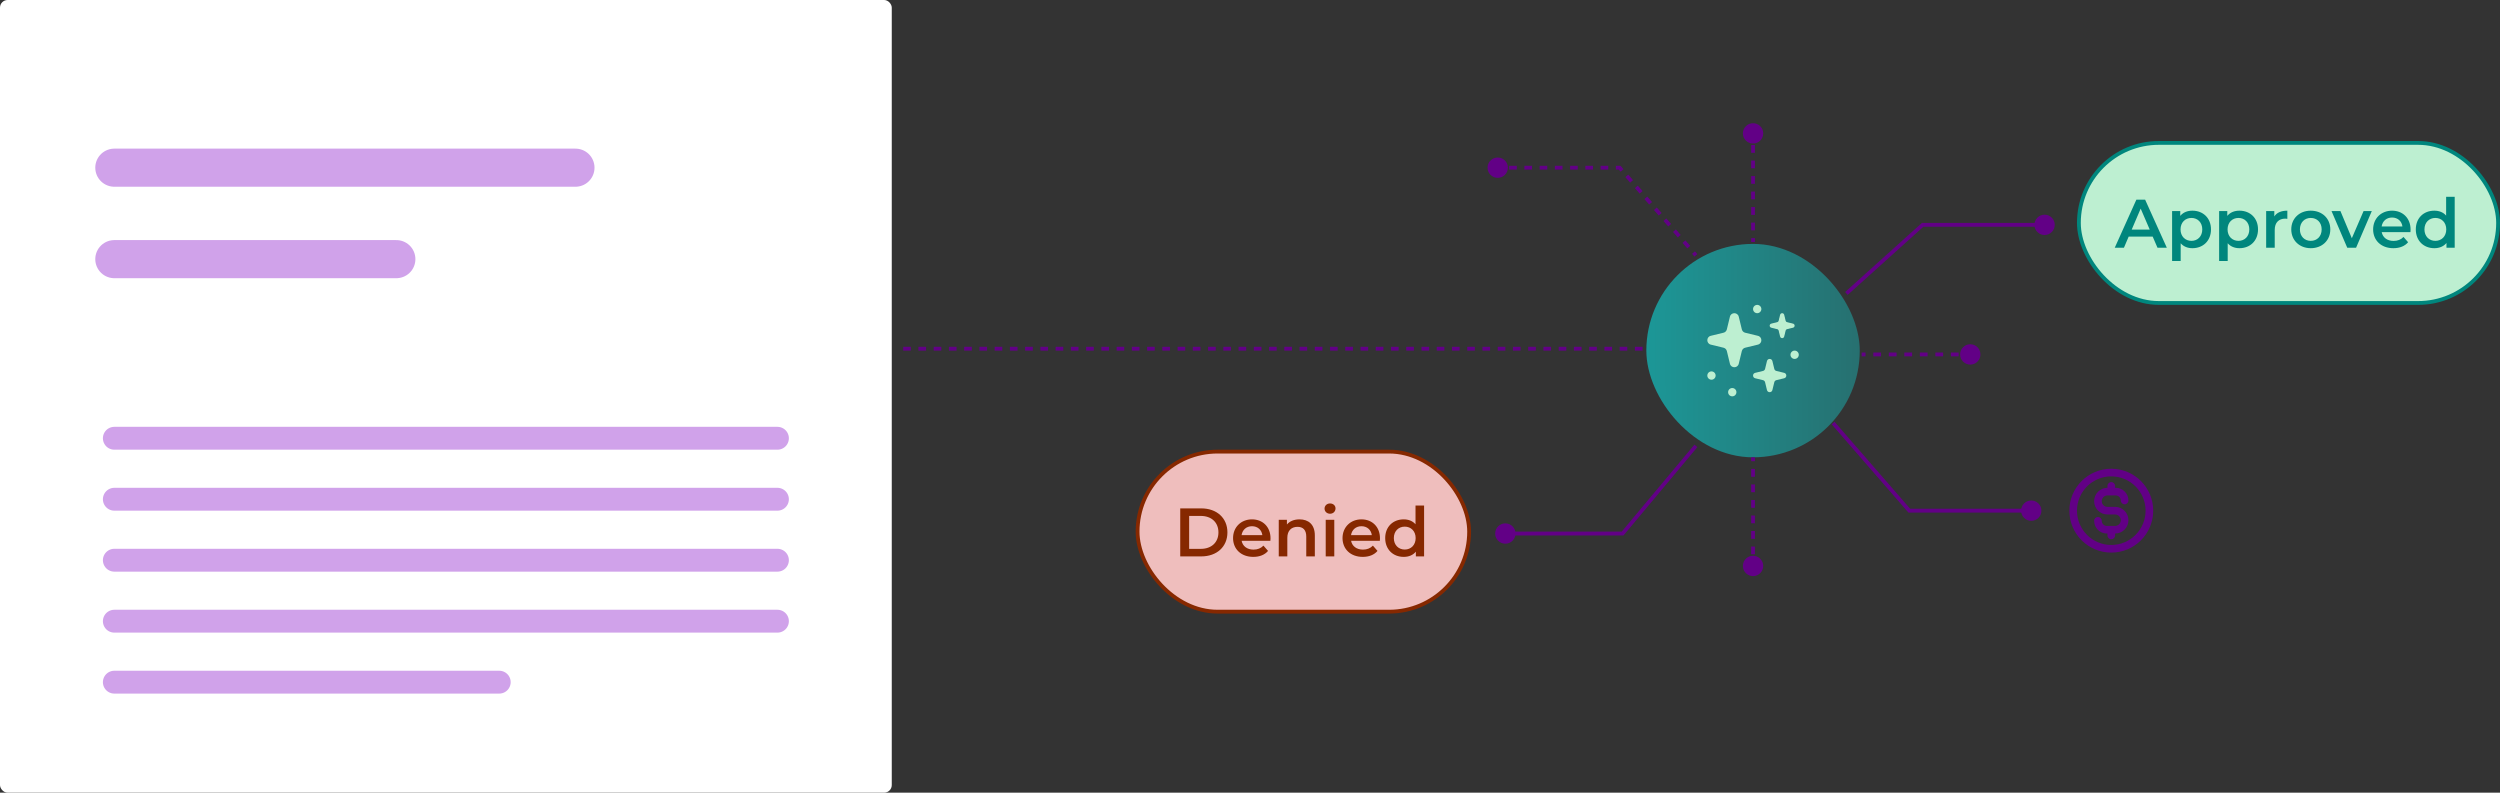 <svg width="656" height="208" viewBox="0 0 656 208" fill="none" xmlns="http://www.w3.org/2000/svg">
<rect x="0" y="0" width="656" height="208" fill="#333333" stroke="none"/>
<rect x="432" y="64" width="56" height="56" rx="28" fill="url(#paint0_linear_2438_65145)"/>
<path d="M453.934 83.092C454.228 81.879 455.954 81.879 456.248 83.092L457.057 86.43C457.162 86.863 457.501 87.201 457.934 87.306L461.272 88.116C462.485 88.41 462.485 90.135 461.272 90.43L457.934 91.239C457.501 91.344 457.162 91.682 457.057 92.115L456.248 95.454C455.954 96.667 454.228 96.667 453.934 95.454L453.125 92.115C453.019 91.682 452.681 91.344 452.248 91.239L448.91 90.43C447.697 90.135 447.697 88.41 448.91 88.116L452.248 87.306C452.681 87.201 453.019 86.863 453.125 86.43L453.934 83.092Z" fill="#BDEFD1"/>
<path d="M463.652 94.742C463.833 93.995 464.895 93.995 465.076 94.742L465.574 96.796C465.638 97.063 465.846 97.271 466.113 97.335L468.167 97.834C468.914 98.014 468.914 99.076 468.167 99.257L466.113 99.755C465.846 99.82 465.638 100.028 465.574 100.295L465.076 102.349C464.895 103.096 463.833 103.096 463.652 102.349L463.154 100.295C463.089 100.028 462.881 99.82 462.614 99.755L460.56 99.257C459.813 99.076 459.813 98.014 460.56 97.834L462.614 97.335C462.881 97.271 463.089 97.063 463.154 96.796L463.652 94.742Z" fill="#BDEFD1"/>
<path d="M467.169 82.958C467.288 82.468 467.985 82.468 468.104 82.958L468.43 84.306C468.473 84.481 468.609 84.618 468.784 84.66L470.133 84.987C470.622 85.106 470.622 85.803 470.133 85.922L468.784 86.249C468.609 86.291 468.473 86.428 468.43 86.603L468.104 87.951C467.985 88.441 467.288 88.441 467.169 87.951L466.842 86.603C466.8 86.428 466.663 86.291 466.488 86.249L465.14 85.922C464.65 85.803 464.65 85.106 465.14 84.987L466.488 84.66C466.663 84.618 466.8 84.481 466.842 84.306L467.169 82.958Z" fill="#BDEFD1"/>
<path fill-rule="evenodd" clip-rule="evenodd" d="M467.636 83.198L467.37 84.298C467.263 84.738 466.92 85.081 466.48 85.188L465.379 85.454L466.48 85.721C466.92 85.828 467.263 86.171 467.37 86.611L467.636 87.712L467.903 86.611C468.01 86.171 468.353 85.828 468.793 85.721L469.893 85.454L468.793 85.188C468.353 85.081 468.01 84.738 467.903 84.298L467.636 83.198ZM468.17 82.602C468.035 82.042 467.238 82.042 467.102 82.602L466.729 84.142C466.68 84.342 466.524 84.499 466.324 84.547L464.784 84.921C464.224 85.056 464.224 85.853 464.784 85.989L466.324 86.362C466.524 86.411 466.68 86.567 466.729 86.767L467.102 88.307C467.238 88.867 468.035 88.867 468.17 88.307L468.544 86.767C468.592 86.567 468.748 86.411 468.948 86.362L470.489 85.989C471.049 85.853 471.049 85.056 470.489 84.921L468.948 84.547C468.748 84.499 468.592 84.342 468.544 84.142L468.17 82.602Z" fill="#BDEFD1"/>
<path d="M454.545 104C453.943 104 453.455 103.512 453.455 102.909C453.455 102.307 453.943 101.818 454.545 101.818C455.148 101.818 455.636 102.307 455.636 102.909C455.636 103.512 455.148 104 454.545 104Z" fill="#BDEFD1"/>
<path d="M449.091 99.636C448.488 99.636 448 99.148 448 98.546C448 97.943 448.488 97.454 449.091 97.454C449.693 97.454 450.182 97.943 450.182 98.546C450.182 99.148 449.693 99.636 449.091 99.636Z" fill="#BDEFD1"/>
<path d="M461.091 82.182C460.488 82.182 460 81.693 460 81.091C460 80.488 460.488 80 461.091 80C461.693 80 462.182 80.488 462.182 81.091C462.182 81.693 461.693 82.182 461.091 82.182Z" fill="#BDEFD1"/>
<path d="M470.909 94.182C470.307 94.182 469.818 93.693 469.818 93.091C469.818 92.488 470.307 92 470.909 92C471.512 92 472 92.488 472 93.091C472 93.693 471.512 94.182 470.909 94.182Z" fill="#BDEFD1"/>
<line x1="237" y1="91.5" x2="432" y2="91.5" stroke="#620086" stroke-dasharray="2 2"/>
<rect x="545.5" y="37.5" width="110" height="42" rx="21" fill="#BDEFD1"/>
<rect x="545.5" y="37.5" width="110" height="42" rx="21" stroke="#00867D"/>
<path d="M566.124 65L564.864 62.084H558.564L557.322 65H554.91L560.58 52.4H562.884L568.572 65H566.124ZM559.356 60.248H564.09L561.714 54.74L559.356 60.248ZM575.286 55.28C578.094 55.28 580.164 57.224 580.164 60.194C580.164 63.182 578.094 65.126 575.286 65.126C574.062 65.126 572.982 64.712 572.208 63.83V68.492H569.958V55.388H572.1V56.648C572.856 55.73 573.972 55.28 575.286 55.28ZM575.034 63.2C576.654 63.2 577.878 62.03 577.878 60.194C577.878 58.358 576.654 57.188 575.034 57.188C573.414 57.188 572.172 58.358 572.172 60.194C572.172 62.03 573.414 63.2 575.034 63.2ZM587.626 55.28C590.434 55.28 592.504 57.224 592.504 60.194C592.504 63.182 590.434 65.126 587.626 65.126C586.402 65.126 585.322 64.712 584.548 63.83V68.492H582.298V55.388H584.44V56.648C585.196 55.73 586.312 55.28 587.626 55.28ZM587.374 63.2C588.994 63.2 590.218 62.03 590.218 60.194C590.218 58.358 588.994 57.188 587.374 57.188C585.754 57.188 584.512 58.358 584.512 60.194C584.512 62.03 585.754 63.2 587.374 63.2ZM596.78 56.792C597.428 55.784 598.598 55.28 600.2 55.28V57.422C600.002 57.386 599.84 57.368 599.678 57.368C597.968 57.368 596.888 58.376 596.888 60.338V65H594.638V55.388H596.78V56.792ZM606.341 65.126C603.389 65.126 601.229 63.074 601.229 60.194C601.229 57.314 603.389 55.28 606.341 55.28C609.329 55.28 611.471 57.314 611.471 60.194C611.471 63.074 609.329 65.126 606.341 65.126ZM606.341 63.2C607.979 63.2 609.203 62.03 609.203 60.194C609.203 58.358 607.979 57.188 606.341 57.188C604.721 57.188 603.497 58.358 603.497 60.194C603.497 62.03 604.721 63.2 606.341 63.2ZM620.199 55.388H622.359L618.237 65H615.915L611.793 55.388H614.133L617.121 62.516L620.199 55.388ZM632.537 60.248C632.537 60.428 632.519 60.698 632.501 60.914H624.959C625.229 62.318 626.399 63.218 628.073 63.218C629.153 63.218 629.999 62.876 630.683 62.174L631.889 63.56C631.025 64.586 629.675 65.126 628.019 65.126C624.797 65.126 622.709 63.056 622.709 60.194C622.709 57.332 624.815 55.28 627.677 55.28C630.485 55.28 632.537 57.242 632.537 60.248ZM627.677 57.08C626.219 57.08 625.157 58.016 624.941 59.42H630.395C630.215 58.034 629.153 57.08 627.677 57.08ZM641.863 51.644H644.113V65H641.953V63.758C641.197 64.676 640.081 65.126 638.767 65.126C635.977 65.126 633.907 63.182 633.907 60.194C633.907 57.206 635.977 55.28 638.767 55.28C640.009 55.28 641.107 55.694 641.863 56.576V51.644ZM639.037 63.2C640.657 63.2 641.899 62.03 641.899 60.194C641.899 58.358 640.657 57.188 639.037 57.188C637.417 57.188 636.175 58.358 636.175 60.194C636.175 62.03 637.417 63.2 639.037 63.2Z" fill="#00867D"/>
<rect x="298.5" y="118.5" width="87" height="42" rx="21" fill="#EFBEBD"/>
<rect x="298.5" y="118.5" width="87" height="42" rx="21" stroke="#862800"/>
<path d="M309.692 146V133.4H315.2C319.286 133.4 322.076 135.92 322.076 139.7C322.076 143.48 319.286 146 315.2 146H309.692ZM312.032 144.02H315.092C317.9 144.02 319.718 142.31 319.718 139.7C319.718 137.09 317.9 135.38 315.092 135.38H312.032V144.02ZM333.383 141.248C333.383 141.428 333.365 141.698 333.347 141.914H325.805C326.075 143.318 327.245 144.218 328.919 144.218C329.999 144.218 330.845 143.876 331.529 143.174L332.735 144.56C331.871 145.586 330.521 146.126 328.865 146.126C325.643 146.126 323.555 144.056 323.555 141.194C323.555 138.332 325.661 136.28 328.523 136.28C331.331 136.28 333.383 138.242 333.383 141.248ZM328.523 138.08C327.065 138.08 326.003 139.016 325.787 140.42H331.241C331.061 139.034 329.999 138.08 328.523 138.08ZM340.998 136.28C343.302 136.28 345.012 137.594 345.012 140.492V146H342.762V140.78C342.762 139.07 341.916 138.242 340.476 138.242C338.874 138.242 337.794 139.214 337.794 141.14V146H335.544V136.388H337.686V137.63C338.424 136.748 339.594 136.28 340.998 136.28ZM349.001 134.804C348.173 134.804 347.561 134.21 347.561 133.454C347.561 132.698 348.173 132.104 349.001 132.104C349.829 132.104 350.441 132.662 350.441 133.4C350.441 134.192 349.847 134.804 349.001 134.804ZM347.867 146V136.388H350.117V146H347.867ZM362.106 141.248C362.106 141.428 362.088 141.698 362.07 141.914H354.528C354.798 143.318 355.968 144.218 357.642 144.218C358.722 144.218 359.568 143.876 360.252 143.174L361.458 144.56C360.594 145.586 359.244 146.126 357.588 146.126C354.366 146.126 352.278 144.056 352.278 141.194C352.278 138.332 354.384 136.28 357.246 136.28C360.054 136.28 362.106 138.242 362.106 141.248ZM357.246 138.08C355.788 138.08 354.726 139.016 354.51 140.42H359.964C359.784 139.034 358.722 138.08 357.246 138.08ZM371.431 132.644H373.681V146H371.521V144.758C370.765 145.676 369.649 146.126 368.335 146.126C365.545 146.126 363.475 144.182 363.475 141.194C363.475 138.206 365.545 136.28 368.335 136.28C369.577 136.28 370.675 136.694 371.431 137.576V132.644ZM368.605 144.2C370.225 144.2 371.467 143.03 371.467 141.194C371.467 139.358 370.225 138.188 368.605 138.188C366.985 138.188 365.743 139.358 365.743 141.194C365.743 143.03 366.985 144.2 368.605 144.2Z" fill="#862800"/>
<path d="M504.5 59V58.5H504.308L504.166 58.628L504.5 59ZM533.833 59C533.833 60.473 535.027 61.667 536.5 61.667C537.973 61.667 539.167 60.473 539.167 59C539.167 57.527 537.973 56.333 536.5 56.333C535.027 56.333 533.833 57.527 533.833 59ZM484.5 77L484.834 77.372L504.834 59.372L504.5 59L504.166 58.628L484.166 76.628L484.5 77ZM504.5 59V59.5H536.5V59V58.5H504.5V59Z" fill="#620086"/>
<path d="M501 134V134.5H500.772L500.623 134.328L501 134ZM530.333 134C530.333 132.527 531.527 131.333 533 131.333C534.473 131.333 535.667 132.527 535.667 134C535.667 135.473 534.473 136.667 533 136.667C531.527 136.667 530.333 135.473 530.333 134ZM481 111L481.377 110.672L501.377 133.672L501 134L500.623 134.328L480.623 111.328L481 111ZM501 134V133.5H533V134V134.5H501V134Z" fill="#620086"/>
<path d="M425.769 140V140.5H426.003L426.153 140.321L425.769 140ZM397.667 140C397.667 138.527 396.473 137.333 395 137.333C393.527 137.333 392.333 138.527 392.333 140C392.333 141.473 393.527 142.667 395 142.667C396.473 142.667 397.667 141.473 397.667 140ZM445 117L444.616 116.679L425.386 139.679L425.769 140L426.153 140.321L445.384 117.321L445 117ZM425.769 140V139.5H395V140V140.5H425.769V140Z" fill="#620086"/>
<path fill-rule="evenodd" clip-rule="evenodd" d="M554 125C549.029 125 545 129.029 545 134C545 138.971 549.029 143 554 143C558.971 143 563 138.971 563 134C563 129.029 558.971 125 554 125ZM543 134C543 127.925 547.925 123 554 123C560.075 123 565 127.925 565 134C565 140.075 560.075 145 554 145C547.925 145 543 140.075 543 134ZM554 126.5C554.552 126.5 555 126.948 555 127.5V128H555.167C557.008 128 558.5 129.492 558.5 131.333C558.5 131.886 558.052 132.333 557.5 132.333C556.948 132.333 556.5 131.886 556.5 131.333C556.5 130.597 555.903 130 555.167 130H553C552.172 130 551.5 130.672 551.5 131.5C551.5 132.328 552.172 133 553 133H555C556.933 133 558.5 134.567 558.5 136.5C558.5 138.433 556.933 140 555 140V140.5C555 141.052 554.552 141.5 554 141.5C553.448 141.5 553 141.052 553 140.5V140H552.833C550.992 140 549.5 138.508 549.5 136.667C549.5 136.114 549.948 135.667 550.5 135.667C551.052 135.667 551.5 136.114 551.5 136.667C551.5 137.403 552.097 138 552.833 138H555C555.828 138 556.5 137.328 556.5 136.5C556.5 135.672 555.828 135 555 135H553C551.067 135 549.5 133.433 549.5 131.5C549.5 129.567 551.067 128 553 128V127.5C553 126.948 553.448 126.5 554 126.5Z" fill="#620086"/>
<path d="M425 44L425 43.5L425.228 43.5L425.377 43.672L425 44ZM395.667 44C395.667 45.473 394.473 46.667 393 46.667C391.527 46.667 390.333 45.473 390.333 44C390.333 42.527 391.527 41.333 393 41.333C394.473 41.333 395.667 42.527 395.667 44ZM445 67L444.623 67.328L443.998 66.609L444.375 66.281L444.752 65.953L445.377 66.672L445 67ZM443.125 64.844L442.748 65.172L441.498 63.734L441.875 63.406L442.252 63.078L443.502 64.516L443.125 64.844ZM440.625 61.969L440.248 62.297L438.998 60.859L439.375 60.531L439.752 60.203L441.002 61.641L440.625 61.969ZM438.125 59.094L437.748 59.422L436.498 57.984L436.875 57.656L437.252 57.328L438.502 58.766L438.125 59.094ZM435.625 56.219L435.248 56.547L433.998 55.109L434.375 54.781L434.752 54.453L436.002 55.891L435.625 56.219ZM433.125 53.344L432.748 53.672L431.498 52.234L431.875 51.906L432.252 51.578L433.502 53.016L433.125 53.344ZM430.625 50.469L430.248 50.797L428.998 49.359L429.375 49.031L429.752 48.703L431.002 50.141L430.625 50.469ZM428.125 47.594L427.748 47.922L426.498 46.484L426.875 46.156L427.252 45.828L428.502 47.266L428.125 47.594ZM425.625 44.719L425.248 45.047L424.623 44.328L425 44L425.377 43.672L426.002 44.391L425.625 44.719ZM425 44L425 44.5L424 44.5L424 44L424 43.5L425 43.5L425 44ZM422 44L422 44.5L420 44.5L420 44L420 43.5L422 43.5L422 44ZM418 44L418 44.5L416 44.5L416 44L416 43.5L418 43.5L418 44ZM414 44L414 44.5L412 44.5L412 44L412 43.5L414 43.5L414 44ZM410 44L410 44.5L408 44.5L408 44L408 43.5L410 43.5L410 44ZM406 44L406 44.5L404 44.5L404 44L404 43.5L406 43.5L406 44ZM402 44L402 44.5L400 44.5L400 44L400 43.5L402 43.5L402 44ZM398 44L398 44.5L396 44.5L396 44L396 43.5L398 43.5L398 44ZM394 44L394 44.5L393 44.5L393 44L393 43.5L394 43.5L394 44Z" fill="#620086"/>
<path d="M514.333 93C514.333 94.473 515.527 95.667 517 95.667C518.473 95.667 519.667 94.473 519.667 93C519.667 91.527 518.473 90.333 517 90.333C515.527 90.333 514.333 91.527 514.333 93ZM488.5 93V93.5H489.518V93V92.5H488.5V93ZM491.554 93V93.5H493.589V93V92.5H491.554V93ZM495.625 93V93.5H497.661V93V92.5H495.625V93ZM499.696 93V93.5H501.732V93V92.5H499.696V93ZM503.768 93V93.5H505.804V93V92.5H503.768V93ZM507.839 93V93.5H509.875V93V92.5H507.839V93ZM511.911 93V93.5H513.946V93V92.5H511.911V93ZM515.982 93V93.5H517V93V92.5H515.982V93Z" fill="#620086"/>
<path d="M460 37.667C461.473 37.667 462.667 36.473 462.667 35C462.667 33.527 461.473 32.333 460 32.333C458.527 32.333 457.333 33.527 457.333 35C457.333 36.473 458.527 37.667 460 37.667ZM460 63.5L460.5 63.5L460.5 62.482L460 62.482L459.5 62.482L459.5 63.5L460 63.5ZM460 60.446L460.5 60.446L460.5 58.411L460 58.411L459.5 58.411L459.5 60.446L460 60.446ZM460 56.375L460.5 56.375L460.5 54.339L460 54.339L459.5 54.339L459.5 56.375L460 56.375ZM460 52.304L460.5 52.304L460.5 50.268L460 50.268L459.5 50.268L459.5 52.304L460 52.304ZM460 48.232L460.5 48.232L460.5 46.196L460 46.196L459.5 46.196L459.5 48.232L460 48.232ZM460 44.161L460.5 44.161L460.5 42.125L460 42.125L459.5 42.125L459.5 44.161L460 44.161ZM460 40.089L460.5 40.089L460.5 38.054L460 38.054L459.5 38.054L459.5 40.089L460 40.089ZM460 36.018L460.5 36.018L460.5 35L460 35L459.5 35L459.5 36.018L460 36.018Z" fill="#620086"/>
<path d="M460 145.833C458.527 145.833 457.333 147.027 457.333 148.5C457.333 149.973 458.527 151.167 460 151.167C461.473 151.167 462.667 149.973 462.667 148.5C462.667 147.027 461.473 145.833 460 145.833ZM460 120L459.5 120L459.5 121.018L460 121.018L460.5 121.018L460.5 120L460 120ZM460 123.054L459.5 123.054L459.5 125.089L460 125.089L460.5 125.089L460.5 123.054L460 123.054ZM460 127.125L459.5 127.125L459.5 129.161L460 129.161L460.5 129.161L460.5 127.125L460 127.125ZM460 131.196L459.5 131.196L459.5 133.232L460 133.232L460.5 133.232L460.5 131.196L460 131.196ZM460 135.268L459.5 135.268L459.5 137.304L460 137.304L460.5 137.304L460.5 135.268L460 135.268ZM460 139.339L459.5 139.339L459.5 141.375L460 141.375L460.5 141.375L460.5 139.339L460 139.339ZM460 143.411L459.5 143.411L459.5 145.446L460 145.446L460.5 145.446L460.5 143.411L460 143.411ZM460 147.482L459.5 147.482L459.5 148.5L460 148.5L460.5 148.5L460.5 147.482L460 147.482Z" fill="#620086"/>
<rect width="234" height="208" rx="2" fill="white"/>
<path d="M30 44H151" stroke="#D0A2EA" stroke-width="10" stroke-linecap="round"/>
<path d="M30 68H104" stroke="#D0A2EA" stroke-width="10" stroke-linecap="round"/>
<path d="M30 115H204" stroke="#D0A2EA" stroke-width="6" stroke-linecap="round"/>
<path d="M30 131H204" stroke="#D0A2EA" stroke-width="6" stroke-linecap="round"/>
<path d="M30 147H204" stroke="#D0A2EA" stroke-width="6" stroke-linecap="round"/>
<path d="M30 163H204" stroke="#D0A2EA" stroke-width="6" stroke-linecap="round"/>
<path d="M30 179H131" stroke="#D0A2EA" stroke-width="6" stroke-linecap="round"/>
<defs>
<linearGradient id="paint0_linear_2438_65145" x1="432" y1="92" x2="488" y2="92" gradientUnits="userSpaceOnUse">
<stop stop-color="#1C9797"/>
<stop offset="1" stop-color="#277070"/>
</linearGradient>
</defs>
</svg>
